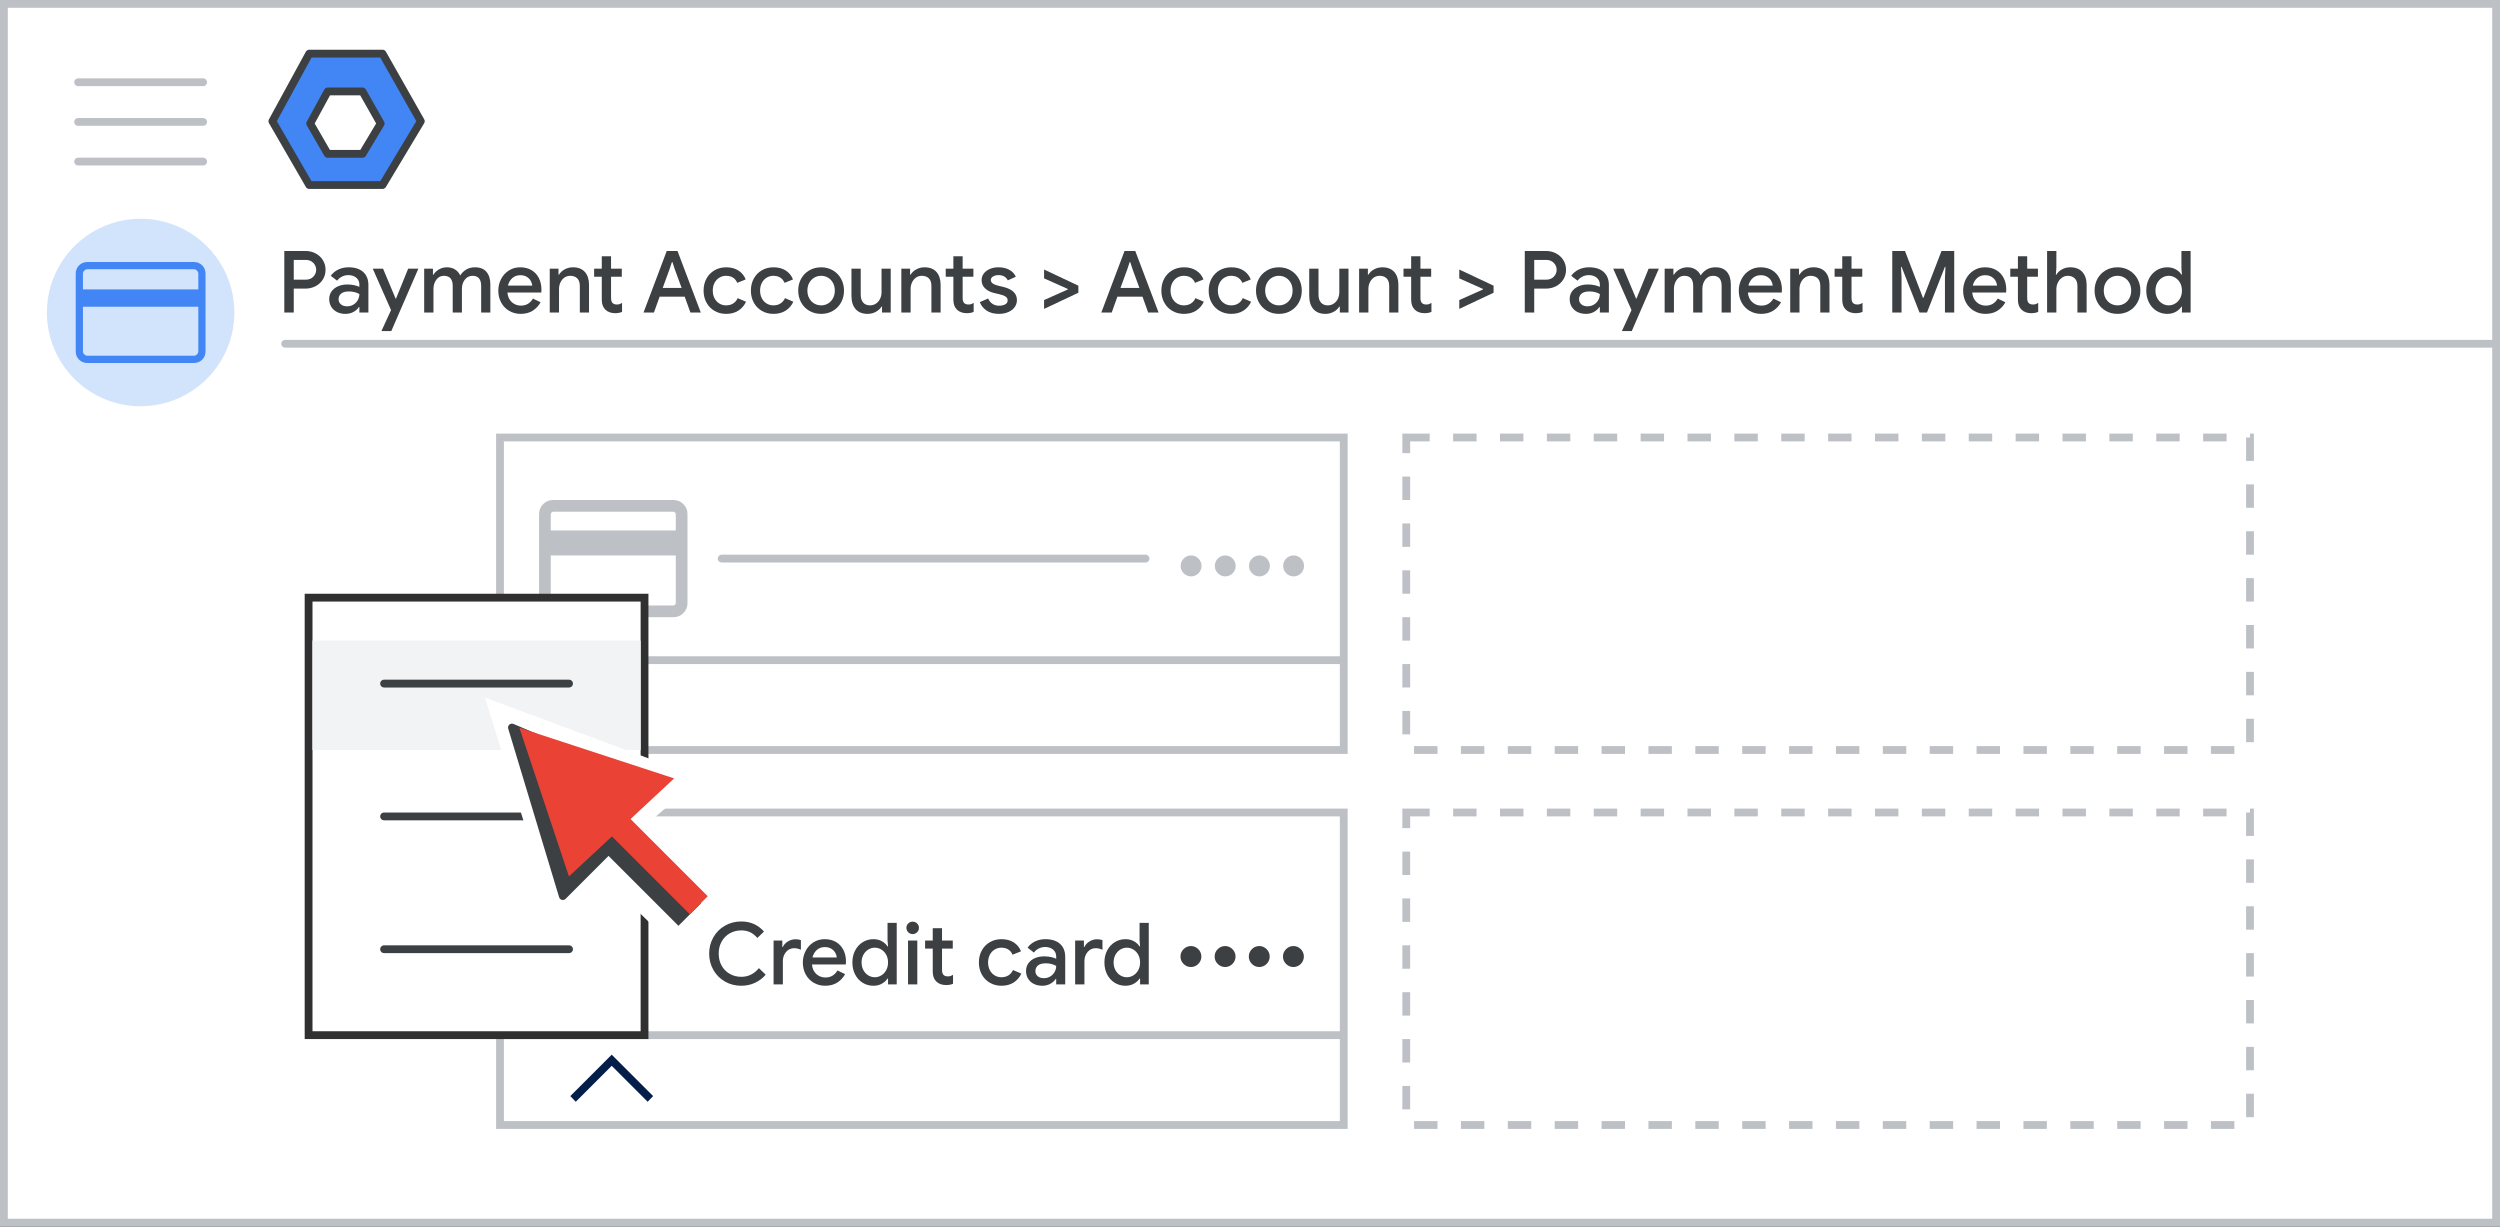 <?xml version="1.0" encoding="UTF-8"?>
<svg width="320px" height="157px" viewBox="0 0 320 157" version="1.1" xmlns="http://www.w3.org/2000/svg" xmlns:xlink="http://www.w3.org/1999/xlink">
    <rect x="0" y="0" width="320" height="157" fill="#333333" stroke="none"/>
    <title>card_set_primary</title>
    <g id="card_set_primary" stroke="none" stroke-width="1" fill="none" fill-rule="evenodd">
        <rect id="Rectangle" stroke="#BDC1C6" fill="#FFFFFF" x="0.5" y="0.5" width="319" height="156"></rect>
        <line x1="36.5" y1="44" x2="319" y2="44" id="Line" stroke="#BDC1C6" stroke-linecap="round"></line>
        <g id="Logos/admin" transform="translate(34.864, 6.864)" stroke="#3C4043" stroke-linejoin="round">
            <g id="Group-3-Copy" transform="translate(0, 0)">
                <polygon id="Path-19" fill="#4285F4" points="4.72 0 14.099 0 19 8.653 14.099 16.822 4.72 16.822 2.01713646e-14 8.653"></polygon>
                <polygon id="Path-19" fill="#FFFFFF" points="7.082 4.841 11.535 4.841 13.862 8.949 11.535 12.828 7.082 12.828 4.841 8.949"></polygon>
            </g>
        </g>
        <g id="UI/menu-light-grey" transform="translate(10, 10)" stroke="#BDC1C6" stroke-linecap="round" stroke-linejoin="round">
            <line x1="1.73472348e-16" y1="0.529" x2="16" y2="0.529" id="Line"></line>
            <line x1="1.73472348e-16" y1="5.606" x2="16" y2="5.606" id="Line"></line>
            <line x1="1.73472348e-16" y1="10.683" x2="16" y2="10.683" id="Line"></line>
        </g>
        <g id="nav-directory-on" transform="translate(6, 28)" fill-rule="nonzero">
            <path d="M12,24 C16.854,24 21.229,21.076 23.087,16.591 C24.944,12.107 23.916,6.945 20.484,3.514 C17.051,0.082 11.889,-0.944 7.405,0.915 C2.921,2.773 -0.002,7.15 0,12.004 C0,15.186 1.264,18.238 3.515,20.488 C5.765,22.738 8.818,24.001 12,24 Z" id="Path" fill="#D2E3FC"></path>
            <g id="credit_card_BASELINE_P900" transform="translate(3.692, 5.538)" fill="#4285F4">
                <path d="M16.615,1.5 L16.615,11.423 C16.615,11.854 16.473,12.212 16.189,12.497 C15.904,12.781 15.546,12.923 15.115,12.923 L1.5,12.923 C1.069,12.923 0.712,12.781 0.427,12.497 C0.142,12.212 0,11.854 0,11.423 L0,1.5 C0,1.069 0.142,0.712 0.427,0.427 C0.712,0.142 1.069,0 1.5,0 L15.115,0 C15.546,0 15.904,0.142 16.189,0.427 C16.473,0.712 16.615,1.069 16.615,1.5 Z M0.923,3.508 L15.692,3.508 L15.692,1.5 C15.692,1.346 15.634,1.212 15.519,1.097 C15.404,0.981 15.269,0.923 15.115,0.923 L1.5,0.923 C1.346,0.923 1.212,0.981 1.097,1.097 C0.981,1.212 0.923,1.346 0.923,1.5 L0.923,3.508 Z M0.923,5.723 L0.923,11.423 C0.923,11.577 0.981,11.711 1.097,11.826 C1.212,11.942 1.346,12 1.5,12 L15.115,12 C15.269,12 15.404,11.942 15.519,11.826 C15.634,11.711 15.692,11.577 15.692,11.423 L15.692,5.723 L0.923,5.723 Z M0.923,12 C0.923,12 0.923,11.946 0.923,11.838 C0.923,11.731 0.923,11.592 0.923,11.423 L0.923,1.5 C0.923,1.331 0.923,1.192 0.923,1.085 C0.923,0.977 0.923,0.923 0.923,0.923 C0.923,0.923 0.923,0.977 0.923,1.085 C0.923,1.192 0.923,1.331 0.923,1.5 L0.923,11.423 C0.923,11.592 0.923,11.731 0.923,11.838 C0.923,11.946 0.923,12 0.923,12 Z" id="Shape"></path>
            </g>
        </g>
        <g id="Payment-Accounts-&gt;-A" transform="translate(36.391, 32.124)" fill="#3C4043" fill-rule="nonzero">
            <path d="M0,0 L2.706,0 C3.175,0 3.606,0.103 3.998,0.308 C4.391,0.513 4.702,0.799 4.934,1.166 C5.165,1.533 5.28,1.947 5.28,2.409 C5.28,2.871 5.165,3.285 4.934,3.652 C4.702,4.019 4.391,4.305 3.998,4.51 C3.606,4.715 3.175,4.818 2.706,4.818 L1.21,4.818 L1.21,7.876 L0,7.876 L0,0 Z M2.739,3.674 C3.142,3.674 3.467,3.547 3.712,3.295 C3.958,3.042 4.081,2.746 4.081,2.409 C4.081,2.072 3.958,1.776 3.712,1.524 C3.467,1.27 3.142,1.144 2.739,1.144 L1.21,1.144 L1.21,3.674 L2.739,3.674 Z" id="Shape"></path>
            <path d="M7.827,8.052 C7.424,8.052 7.064,7.973 6.749,7.816 C6.434,7.658 6.188,7.436 6.012,7.15 C5.836,6.864 5.748,6.538 5.748,6.171 C5.748,5.782 5.851,5.447 6.056,5.165 C6.261,4.882 6.54,4.666 6.892,4.516 C7.244,4.365 7.636,4.29 8.069,4.29 C8.399,4.29 8.698,4.321 8.965,4.383 C9.233,4.446 9.448,4.517 9.609,4.598 L9.609,4.301 C9.609,3.942 9.477,3.65 9.213,3.426 C8.949,3.203 8.608,3.091 8.19,3.091 C7.904,3.091 7.633,3.155 7.376,3.284 C7.119,3.412 6.914,3.586 6.76,3.806 L5.946,3.179 C6.188,2.834 6.509,2.567 6.908,2.376 C7.308,2.185 7.746,2.09 8.223,2.09 C9.03,2.09 9.655,2.29 10.098,2.689 C10.542,3.089 10.764,3.648 10.764,4.367 L10.764,7.876 L9.609,7.876 L9.609,7.183 L9.543,7.183 C9.382,7.432 9.151,7.639 8.85,7.804 C8.549,7.97 8.208,8.052 7.827,8.052 Z M8.036,7.084 C8.329,7.084 8.597,7.013 8.839,6.87 C9.081,6.726 9.27,6.534 9.405,6.292 C9.541,6.05 9.609,5.79 9.609,5.511 C9.433,5.408 9.231,5.328 9.004,5.269 C8.777,5.21 8.538,5.181 8.289,5.181 C7.827,5.181 7.488,5.273 7.271,5.456 C7.055,5.639 6.947,5.881 6.947,6.182 C6.947,6.446 7.046,6.662 7.244,6.831 C7.442,7 7.706,7.084 8.036,7.084 Z" id="Shape"></path>
            <polygon id="Path" points="13.663 7.568 11.32 2.266 12.64 2.266 14.246 6.094 14.301 6.094 15.852 2.266 17.161 2.266 13.696 10.252 12.431 10.252"></polygon>
            <path d="M17.904,2.266 L19.026,2.266 L19.026,3.036 L19.092,3.036 C19.26,2.757 19.499,2.53 19.807,2.354 C20.115,2.178 20.452,2.09 20.819,2.09 C21.222,2.09 21.572,2.185 21.869,2.376 C22.166,2.567 22.381,2.82 22.513,3.135 C22.711,2.82 22.969,2.567 23.288,2.376 C23.607,2.185 23.983,2.09 24.416,2.09 C25.061,2.09 25.549,2.286 25.879,2.679 C26.209,3.071 26.374,3.604 26.374,4.279 L26.374,7.876 L25.197,7.876 L25.197,4.477 C25.197,3.612 24.83,3.179 24.097,3.179 C23.693,3.179 23.365,3.34 23.112,3.663 C22.859,3.986 22.733,4.389 22.733,4.873 L22.733,7.876 L21.556,7.876 L21.556,4.477 C21.556,3.612 21.178,3.179 20.423,3.179 C20.034,3.179 19.715,3.342 19.466,3.668 C19.216,3.995 19.092,4.4 19.092,4.884 L19.092,7.876 L17.904,7.876 L17.904,2.266 Z" id="Path"></path>
            <path d="M30.252,8.052 C29.709,8.052 29.219,7.924 28.783,7.667 C28.347,7.41 28.006,7.056 27.76,6.606 C27.514,6.154 27.392,5.647 27.392,5.082 C27.392,4.547 27.511,4.05 27.749,3.591 C27.987,3.133 28.319,2.768 28.745,2.497 C29.17,2.226 29.65,2.09 30.186,2.09 C30.75,2.09 31.238,2.213 31.649,2.458 C32.059,2.704 32.373,3.043 32.589,3.476 C32.805,3.909 32.914,4.4 32.914,4.95 C32.914,5.097 32.906,5.221 32.892,5.324 L28.558,5.324 C28.609,5.859 28.8,6.272 29.13,6.561 C29.46,6.851 29.845,6.996 30.285,6.996 C30.644,6.996 30.952,6.913 31.209,6.748 C31.465,6.583 31.671,6.365 31.825,6.094 L32.804,6.567 C32.547,7.029 32.206,7.392 31.781,7.656 C31.355,7.92 30.846,8.052 30.252,8.052 Z M31.737,4.433 C31.722,4.228 31.656,4.022 31.539,3.817 C31.421,3.612 31.251,3.441 31.027,3.305 C30.803,3.17 30.527,3.102 30.197,3.102 C29.801,3.102 29.465,3.223 29.19,3.465 C28.915,3.707 28.726,4.03 28.624,4.433 L31.737,4.433 Z" id="Shape"></path>
            <path d="M33.976,2.266 L35.098,2.266 L35.098,3.036 L35.164,3.036 C35.325,2.757 35.567,2.53 35.89,2.354 C36.212,2.178 36.561,2.09 36.935,2.09 C37.609,2.09 38.123,2.29 38.475,2.689 C38.827,3.089 39.003,3.637 39.003,4.334 L39.003,7.876 L37.826,7.876 L37.826,4.488 C37.826,4.048 37.716,3.72 37.496,3.503 C37.276,3.287 36.975,3.179 36.594,3.179 C36.315,3.179 36.067,3.256 35.851,3.41 C35.635,3.564 35.466,3.769 35.345,4.026 C35.224,4.283 35.164,4.561 35.164,4.862 L35.164,7.876 L33.976,7.876 L33.976,2.266 Z" id="Path"></path>
            <path d="M42.341,7.964 C42.092,7.964 41.859,7.926 41.643,7.848 C41.427,7.771 41.249,7.663 41.109,7.524 C40.794,7.223 40.636,6.798 40.636,6.248 L40.636,3.3 L39.657,3.3 L39.657,2.266 L40.636,2.266 L40.636,0.682 L41.824,0.682 L41.824,2.266 L43.199,2.266 L43.199,3.3 L41.824,3.3 L41.824,5.995 C41.824,6.303 41.883,6.519 42,6.644 C42.125,6.783 42.316,6.853 42.572,6.853 C42.704,6.853 42.818,6.837 42.913,6.803 C43.009,6.771 43.115,6.717 43.232,6.644 L43.232,7.799 C42.983,7.909 42.686,7.964 42.341,7.964 Z" id="Path"></path>
            <path d="M48.953,0 L50.328,0 L53.309,7.876 L51.978,7.876 L51.252,5.852 L48.04,5.852 L47.314,7.876 L45.983,7.876 L48.953,0 Z M50.856,4.73 L49.976,2.321 L49.679,1.419 L49.613,1.419 L49.316,2.321 L48.436,4.73 L50.856,4.73 Z" id="Shape"></path>
            <path d="M56.56,8.052 C56.003,8.052 55.504,7.924 55.064,7.667 C54.624,7.41 54.281,7.056 54.036,6.606 C53.79,6.154 53.667,5.643 53.667,5.071 C53.667,4.499 53.79,3.987 54.036,3.537 C54.281,3.086 54.624,2.732 55.064,2.475 C55.504,2.218 56.003,2.09 56.56,2.09 C57.176,2.09 57.699,2.228 58.128,2.502 C58.557,2.777 58.866,3.157 59.057,3.641 L57.979,4.081 C57.715,3.48 57.235,3.179 56.538,3.179 C56.23,3.179 55.946,3.258 55.686,3.416 C55.425,3.573 55.22,3.795 55.07,4.081 C54.919,4.367 54.844,4.697 54.844,5.071 C54.844,5.445 54.919,5.775 55.07,6.061 C55.22,6.347 55.425,6.569 55.686,6.726 C55.946,6.884 56.23,6.963 56.538,6.963 C56.89,6.963 57.193,6.884 57.446,6.726 C57.699,6.569 57.895,6.34 58.034,6.039 L59.101,6.501 C58.881,6.978 58.555,7.355 58.122,7.634 C57.689,7.913 57.169,8.052 56.56,8.052 Z" id="Path"></path>
            <path d="M62.616,8.052 C62.059,8.052 61.56,7.924 61.12,7.667 C60.68,7.41 60.337,7.056 60.092,6.606 C59.846,6.154 59.723,5.643 59.723,5.071 C59.723,4.499 59.846,3.987 60.092,3.537 C60.337,3.086 60.68,2.732 61.12,2.475 C61.56,2.218 62.059,2.09 62.616,2.09 C63.232,2.09 63.755,2.228 64.184,2.502 C64.613,2.777 64.922,3.157 65.113,3.641 L64.035,4.081 C63.771,3.48 63.291,3.179 62.594,3.179 C62.286,3.179 62.002,3.258 61.742,3.416 C61.481,3.573 61.276,3.795 61.126,4.081 C60.975,4.367 60.9,4.697 60.9,5.071 C60.9,5.445 60.975,5.775 61.126,6.061 C61.276,6.347 61.481,6.569 61.742,6.726 C62.002,6.884 62.286,6.963 62.594,6.963 C62.946,6.963 63.249,6.884 63.502,6.726 C63.755,6.569 63.951,6.34 64.09,6.039 L65.157,6.501 C64.937,6.978 64.611,7.355 64.178,7.634 C63.745,7.913 63.225,8.052 62.616,8.052 Z" id="Path"></path>
            <path d="M68.716,8.052 C68.151,8.052 67.645,7.922 67.198,7.662 C66.751,7.401 66.402,7.044 66.153,6.589 C65.904,6.134 65.779,5.628 65.779,5.071 C65.779,4.514 65.904,4.008 66.153,3.553 C66.402,3.098 66.751,2.741 67.198,2.481 C67.645,2.22 68.151,2.09 68.716,2.09 C69.273,2.09 69.776,2.222 70.223,2.486 C70.67,2.75 71.019,3.109 71.268,3.564 C71.517,4.019 71.642,4.521 71.642,5.071 C71.642,5.628 71.517,6.134 71.268,6.589 C71.019,7.044 70.672,7.401 70.228,7.662 C69.785,7.922 69.281,8.052 68.716,8.052 Z M68.716,6.963 C69.031,6.963 69.321,6.886 69.585,6.732 C69.849,6.578 70.062,6.358 70.223,6.072 C70.384,5.786 70.465,5.452 70.465,5.071 C70.465,4.69 70.384,4.356 70.223,4.07 C70.062,3.784 69.849,3.564 69.585,3.41 C69.321,3.256 69.031,3.179 68.716,3.179 C68.401,3.179 68.109,3.256 67.841,3.41 C67.574,3.564 67.359,3.784 67.198,4.07 C67.037,4.356 66.956,4.69 66.956,5.071 C66.956,5.452 67.037,5.786 67.198,6.072 C67.359,6.358 67.574,6.578 67.841,6.732 C68.109,6.886 68.401,6.963 68.716,6.963 Z" id="Shape"></path>
            <path d="M74.673,8.052 C73.998,8.052 73.483,7.848 73.127,7.441 C72.772,7.035 72.594,6.468 72.594,5.742 L72.594,2.266 L73.782,2.266 L73.782,5.577 C73.782,6.032 73.888,6.376 74.101,6.611 C74.314,6.846 74.6,6.963 74.959,6.963 C75.252,6.963 75.513,6.886 75.74,6.732 C75.967,6.578 76.141,6.373 76.262,6.116 C76.383,5.859 76.444,5.581 76.444,5.28 L76.444,2.266 L77.621,2.266 L77.621,7.876 L76.51,7.876 L76.51,7.117 L76.444,7.117 C76.283,7.388 76.041,7.612 75.718,7.788 C75.395,7.964 75.047,8.052 74.673,8.052 Z" id="Path"></path>
            <path d="M78.98,2.266 L80.102,2.266 L80.102,3.036 L80.168,3.036 C80.329,2.757 80.571,2.53 80.894,2.354 C81.216,2.178 81.565,2.09 81.939,2.09 C82.613,2.09 83.127,2.29 83.479,2.689 C83.831,3.089 84.007,3.637 84.007,4.334 L84.007,7.876 L82.83,7.876 L82.83,4.488 C82.83,4.048 82.72,3.72 82.5,3.503 C82.28,3.287 81.979,3.179 81.598,3.179 C81.319,3.179 81.072,3.256 80.855,3.41 C80.639,3.564 80.47,3.769 80.349,4.026 C80.228,4.283 80.168,4.561 80.168,4.862 L80.168,7.876 L78.98,7.876 L78.98,2.266 Z" id="Path"></path>
            <path d="M87.346,7.964 C87.096,7.964 86.864,7.926 86.647,7.848 C86.431,7.771 86.253,7.663 86.114,7.524 C85.798,7.223 85.641,6.798 85.641,6.248 L85.641,3.3 L84.662,3.3 L84.662,2.266 L85.641,2.266 L85.641,0.682 L86.829,0.682 L86.829,2.266 L88.204,2.266 L88.204,3.3 L86.829,3.3 L86.829,5.995 C86.829,6.303 86.887,6.519 87.005,6.644 C87.129,6.783 87.32,6.853 87.577,6.853 C87.709,6.853 87.822,6.837 87.918,6.803 C88.013,6.771 88.119,6.717 88.237,6.644 L88.237,7.799 C87.987,7.909 87.69,7.964 87.346,7.964 Z" id="Path"></path>
            <path d="M91.477,8.052 C90.839,8.052 90.312,7.913 89.898,7.634 C89.484,7.355 89.192,6.992 89.024,6.545 L90.091,6.083 C90.223,6.384 90.41,6.613 90.652,6.771 C90.894,6.928 91.169,7.007 91.477,7.007 C91.792,7.007 92.056,6.95 92.269,6.837 C92.481,6.723 92.588,6.552 92.588,6.325 C92.588,6.12 92.498,5.957 92.318,5.835 C92.138,5.715 91.858,5.61 91.477,5.522 L90.806,5.368 C90.358,5.258 89.988,5.064 89.695,4.785 C89.401,4.506 89.255,4.154 89.255,3.729 C89.255,3.406 89.352,3.12 89.546,2.871 C89.74,2.622 90.001,2.429 90.327,2.293 C90.653,2.158 91.011,2.09 91.4,2.09 C91.928,2.09 92.388,2.193 92.78,2.398 C93.172,2.603 93.457,2.904 93.633,3.3 L92.61,3.762 C92.382,3.315 91.983,3.091 91.411,3.091 C91.132,3.091 90.899,3.15 90.712,3.267 C90.525,3.384 90.432,3.531 90.432,3.707 C90.432,4.037 90.718,4.275 91.29,4.422 L92.104,4.62 C92.654,4.759 93.07,4.968 93.352,5.247 C93.634,5.526 93.776,5.87 93.776,6.281 C93.776,6.633 93.675,6.943 93.473,7.21 C93.271,7.478 92.995,7.685 92.643,7.832 C92.291,7.979 91.902,8.052 91.477,8.052 Z" id="Path"></path>
            <polygon id="Path" points="97.252 6.281 100.288 4.928 100.288 4.862 97.252 3.509 97.252 2.376 101.641 4.444 101.641 5.346 97.252 7.414"></polygon>
            <path d="M107.549,0 L108.924,0 L111.905,7.876 L110.574,7.876 L109.848,5.852 L106.636,5.852 L105.91,7.876 L104.579,7.876 L107.549,0 Z M109.452,4.73 L108.572,2.321 L108.275,1.419 L108.209,1.419 L107.912,2.321 L107.032,4.73 L109.452,4.73 Z" id="Shape"></path>
            <path d="M115.156,8.052 C114.599,8.052 114.1,7.924 113.66,7.667 C113.22,7.41 112.877,7.056 112.632,6.606 C112.386,6.154 112.263,5.643 112.263,5.071 C112.263,4.499 112.386,3.987 112.632,3.537 C112.877,3.086 113.22,2.732 113.66,2.475 C114.1,2.218 114.599,2.09 115.156,2.09 C115.772,2.09 116.295,2.228 116.724,2.502 C117.153,2.777 117.462,3.157 117.653,3.641 L116.575,4.081 C116.311,3.48 115.831,3.179 115.134,3.179 C114.826,3.179 114.542,3.258 114.282,3.416 C114.021,3.573 113.816,3.795 113.666,4.081 C113.515,4.367 113.44,4.697 113.44,5.071 C113.44,5.445 113.515,5.775 113.666,6.061 C113.816,6.347 114.021,6.569 114.282,6.726 C114.542,6.884 114.826,6.963 115.134,6.963 C115.486,6.963 115.789,6.884 116.042,6.726 C116.295,6.569 116.491,6.34 116.63,6.039 L117.697,6.501 C117.477,6.978 117.151,7.355 116.718,7.634 C116.285,7.913 115.765,8.052 115.156,8.052 Z" id="Path"></path>
            <path d="M121.212,8.052 C120.655,8.052 120.156,7.924 119.716,7.667 C119.276,7.41 118.933,7.056 118.688,6.606 C118.442,6.154 118.319,5.643 118.319,5.071 C118.319,4.499 118.442,3.987 118.688,3.537 C118.933,3.086 119.276,2.732 119.716,2.475 C120.156,2.218 120.655,2.09 121.212,2.09 C121.828,2.09 122.351,2.228 122.78,2.502 C123.209,2.777 123.518,3.157 123.709,3.641 L122.631,4.081 C122.367,3.48 121.887,3.179 121.19,3.179 C120.882,3.179 120.598,3.258 120.338,3.416 C120.077,3.573 119.872,3.795 119.722,4.081 C119.571,4.367 119.496,4.697 119.496,5.071 C119.496,5.445 119.571,5.775 119.722,6.061 C119.872,6.347 120.077,6.569 120.338,6.726 C120.598,6.884 120.882,6.963 121.19,6.963 C121.542,6.963 121.845,6.884 122.098,6.726 C122.351,6.569 122.547,6.34 122.686,6.039 L123.753,6.501 C123.533,6.978 123.207,7.355 122.774,7.634 C122.341,7.913 121.821,8.052 121.212,8.052 Z" id="Path"></path>
            <path d="M127.312,8.052 C126.747,8.052 126.241,7.922 125.794,7.662 C125.347,7.401 124.998,7.044 124.749,6.589 C124.5,6.134 124.375,5.628 124.375,5.071 C124.375,4.514 124.5,4.008 124.749,3.553 C124.998,3.098 125.347,2.741 125.794,2.481 C126.241,2.22 126.747,2.09 127.312,2.09 C127.869,2.09 128.372,2.222 128.819,2.486 C129.266,2.75 129.615,3.109 129.864,3.564 C130.113,4.019 130.238,4.521 130.238,5.071 C130.238,5.628 130.113,6.134 129.864,6.589 C129.615,7.044 129.268,7.401 128.824,7.662 C128.381,7.922 127.877,8.052 127.312,8.052 Z M127.312,6.963 C127.627,6.963 127.917,6.886 128.181,6.732 C128.445,6.578 128.658,6.358 128.819,6.072 C128.98,5.786 129.061,5.452 129.061,5.071 C129.061,4.69 128.98,4.356 128.819,4.07 C128.658,3.784 128.445,3.564 128.181,3.41 C127.917,3.256 127.627,3.179 127.312,3.179 C126.997,3.179 126.705,3.256 126.437,3.41 C126.17,3.564 125.955,3.784 125.794,4.07 C125.633,4.356 125.552,4.69 125.552,5.071 C125.552,5.452 125.633,5.786 125.794,6.072 C125.955,6.358 126.17,6.578 126.437,6.732 C126.705,6.886 126.997,6.963 127.312,6.963 Z" id="Shape"></path>
            <path d="M133.269,8.052 C132.594,8.052 132.079,7.848 131.723,7.441 C131.368,7.035 131.19,6.468 131.19,5.742 L131.19,2.266 L132.378,2.266 L132.378,5.577 C132.378,6.032 132.484,6.376 132.697,6.611 C132.909,6.846 133.195,6.963 133.555,6.963 C133.848,6.963 134.108,6.886 134.336,6.732 C134.563,6.578 134.737,6.373 134.858,6.116 C134.979,5.859 135.04,5.581 135.04,5.28 L135.04,2.266 L136.217,2.266 L136.217,7.876 L135.106,7.876 L135.106,7.117 L135.04,7.117 C134.878,7.388 134.636,7.612 134.314,7.788 C133.991,7.964 133.643,8.052 133.269,8.052 Z" id="Path"></path>
            <path d="M137.576,2.266 L138.698,2.266 L138.698,3.036 L138.764,3.036 C138.925,2.757 139.167,2.53 139.49,2.354 C139.812,2.178 140.161,2.09 140.535,2.09 C141.209,2.09 141.723,2.29 142.075,2.689 C142.427,3.089 142.603,3.637 142.603,4.334 L142.603,7.876 L141.426,7.876 L141.426,4.488 C141.426,4.048 141.316,3.72 141.096,3.503 C140.876,3.287 140.575,3.179 140.194,3.179 C139.915,3.179 139.668,3.256 139.451,3.41 C139.235,3.564 139.066,3.769 138.945,4.026 C138.824,4.283 138.764,4.561 138.764,4.862 L138.764,7.876 L137.576,7.876 L137.576,2.266 Z" id="Path"></path>
            <path d="M145.942,7.964 C145.692,7.964 145.459,7.926 145.243,7.848 C145.027,7.771 144.849,7.663 144.71,7.524 C144.394,7.223 144.237,6.798 144.237,6.248 L144.237,3.3 L143.258,3.3 L143.258,2.266 L144.237,2.266 L144.237,0.682 L145.425,0.682 L145.425,2.266 L146.8,2.266 L146.8,3.3 L145.425,3.3 L145.425,5.995 C145.425,6.303 145.483,6.519 145.601,6.644 C145.725,6.783 145.916,6.853 146.173,6.853 C146.305,6.853 146.418,6.837 146.514,6.803 C146.609,6.771 146.715,6.717 146.833,6.644 L146.833,7.799 C146.583,7.909 146.286,7.964 145.942,7.964 Z" id="Path"></path>
            <polygon id="Path" points="150.397 6.281 153.433 4.928 153.433 4.862 150.397 3.509 150.397 2.376 154.786 4.444 154.786 5.346 150.397 7.414"></polygon>
            <path d="M158.78,0 L161.486,0 C161.956,0 162.386,0.103 162.779,0.308 C163.171,0.513 163.483,0.799 163.714,1.166 C163.945,1.533 164.06,1.947 164.06,2.409 C164.06,2.871 163.945,3.285 163.714,3.652 C163.483,4.019 163.171,4.305 162.779,4.51 C162.386,4.715 161.956,4.818 161.486,4.818 L159.99,4.818 L159.99,7.876 L158.78,7.876 L158.78,0 Z M161.519,3.674 C161.923,3.674 162.247,3.547 162.493,3.295 C162.738,3.042 162.861,2.746 162.861,2.409 C162.861,2.072 162.738,1.776 162.493,1.524 C162.247,1.27 161.923,1.144 161.519,1.144 L159.99,1.144 L159.99,3.674 L161.519,3.674 Z" id="Shape"></path>
            <path d="M166.607,8.052 C166.204,8.052 165.844,7.973 165.529,7.816 C165.214,7.658 164.968,7.436 164.792,7.15 C164.616,6.864 164.528,6.538 164.528,6.171 C164.528,5.782 164.631,5.447 164.836,5.165 C165.041,4.882 165.32,4.666 165.672,4.516 C166.024,4.365 166.416,4.29 166.849,4.29 C167.179,4.29 167.478,4.321 167.746,4.383 C168.013,4.446 168.228,4.517 168.389,4.598 L168.389,4.301 C168.389,3.942 168.257,3.65 167.993,3.426 C167.729,3.203 167.388,3.091 166.97,3.091 C166.684,3.091 166.413,3.155 166.156,3.284 C165.899,3.412 165.694,3.586 165.54,3.806 L164.726,3.179 C164.968,2.834 165.289,2.567 165.689,2.376 C166.088,2.185 166.526,2.09 167.003,2.09 C167.81,2.09 168.435,2.29 168.879,2.689 C169.322,3.089 169.544,3.648 169.544,4.367 L169.544,7.876 L168.389,7.876 L168.389,7.183 L168.323,7.183 C168.162,7.432 167.931,7.639 167.63,7.804 C167.329,7.97 166.988,8.052 166.607,8.052 Z M166.816,7.084 C167.109,7.084 167.377,7.013 167.619,6.87 C167.861,6.726 168.05,6.534 168.186,6.292 C168.321,6.05 168.389,5.79 168.389,5.511 C168.213,5.408 168.011,5.328 167.784,5.269 C167.557,5.21 167.318,5.181 167.069,5.181 C166.607,5.181 166.268,5.273 166.052,5.456 C165.835,5.639 165.727,5.881 165.727,6.182 C165.727,6.446 165.826,6.662 166.024,6.831 C166.222,7 166.486,7.084 166.816,7.084 Z" id="Shape"></path>
            <polygon id="Path" points="172.443 7.568 170.1 2.266 171.42 2.266 173.026 6.094 173.081 6.094 174.632 2.266 175.941 2.266 172.476 10.252 171.211 10.252"></polygon>
            <path d="M176.684,2.266 L177.806,2.266 L177.806,3.036 L177.872,3.036 C178.041,2.757 178.279,2.53 178.587,2.354 C178.895,2.178 179.232,2.09 179.599,2.09 C180.002,2.09 180.352,2.185 180.649,2.376 C180.946,2.567 181.161,2.82 181.293,3.135 C181.491,2.82 181.749,2.567 182.068,2.376 C182.387,2.185 182.763,2.09 183.196,2.09 C183.841,2.09 184.329,2.286 184.659,2.679 C184.989,3.071 185.154,3.604 185.154,4.279 L185.154,7.876 L183.977,7.876 L183.977,4.477 C183.977,3.612 183.61,3.179 182.877,3.179 C182.474,3.179 182.145,3.34 181.892,3.663 C181.639,3.986 181.513,4.389 181.513,4.873 L181.513,7.876 L180.336,7.876 L180.336,4.477 C180.336,3.612 179.958,3.179 179.203,3.179 C178.814,3.179 178.495,3.342 178.246,3.668 C177.997,3.995 177.872,4.4 177.872,4.884 L177.872,7.876 L176.684,7.876 L176.684,2.266 Z" id="Path"></path>
            <path d="M189.032,8.052 C188.489,8.052 188,7.924 187.563,7.667 C187.127,7.41 186.786,7.056 186.54,6.606 C186.295,6.154 186.172,5.647 186.172,5.082 C186.172,4.547 186.291,4.05 186.529,3.591 C186.768,3.133 187.1,2.768 187.525,2.497 C187.95,2.226 188.431,2.09 188.966,2.09 C189.531,2.09 190.018,2.213 190.429,2.458 C190.84,2.704 191.153,3.043 191.369,3.476 C191.586,3.909 191.694,4.4 191.694,4.95 C191.694,5.097 191.687,5.221 191.672,5.324 L187.338,5.324 C187.389,5.859 187.58,6.272 187.91,6.561 C188.24,6.851 188.625,6.996 189.065,6.996 C189.424,6.996 189.732,6.913 189.989,6.748 C190.246,6.583 190.451,6.365 190.605,6.094 L191.584,6.567 C191.327,7.029 190.986,7.392 190.561,7.656 C190.136,7.92 189.626,8.052 189.032,8.052 Z M190.517,4.433 C190.502,4.228 190.436,4.022 190.319,3.817 C190.202,3.612 190.031,3.441 189.807,3.305 C189.584,3.17 189.307,3.102 188.977,3.102 C188.581,3.102 188.245,3.223 187.97,3.465 C187.695,3.707 187.507,4.03 187.404,4.433 L190.517,4.433 Z" id="Shape"></path>
            <path d="M192.756,2.266 L193.878,2.266 L193.878,3.036 L193.944,3.036 C194.105,2.757 194.347,2.53 194.67,2.354 C194.992,2.178 195.341,2.09 195.715,2.09 C196.389,2.09 196.903,2.29 197.255,2.689 C197.607,3.089 197.783,3.637 197.783,4.334 L197.783,7.876 L196.606,7.876 L196.606,4.488 C196.606,4.048 196.496,3.72 196.276,3.503 C196.056,3.287 195.755,3.179 195.374,3.179 C195.095,3.179 194.848,3.256 194.631,3.41 C194.415,3.564 194.246,3.769 194.125,4.026 C194.004,4.283 193.944,4.561 193.944,4.862 L193.944,7.876 L192.756,7.876 L192.756,2.266 Z" id="Path"></path>
            <path d="M201.122,7.964 C200.872,7.964 200.64,7.926 200.423,7.848 C200.207,7.771 200.029,7.663 199.89,7.524 C199.574,7.223 199.417,6.798 199.417,6.248 L199.417,3.3 L198.438,3.3 L198.438,2.266 L199.417,2.266 L199.417,0.682 L200.605,0.682 L200.605,2.266 L201.98,2.266 L201.98,3.3 L200.605,3.3 L200.605,5.995 C200.605,6.303 200.663,6.519 200.781,6.644 C200.905,6.783 201.096,6.853 201.353,6.853 C201.485,6.853 201.598,6.837 201.694,6.803 C201.789,6.771 201.895,6.717 202.013,6.644 L202.013,7.799 C201.763,7.909 201.466,7.964 201.122,7.964 Z" id="Path"></path>
            <polygon id="Path" points="205.819 0 207.447 0 209.746 5.995 209.812 5.995 212.122 0 213.75 0 213.75 7.876 212.562 7.876 212.562 3.421 212.628 2.024 212.562 2.024 210.263 7.876 209.306 7.876 207.007 2.024 206.941 2.024 207.007 3.421 207.007 7.876 205.819 7.876"></polygon>
            <path d="M217.749,8.052 C217.207,8.052 216.717,7.924 216.281,7.667 C215.845,7.41 215.504,7.056 215.258,6.606 C215.012,6.154 214.889,5.647 214.889,5.082 C214.889,4.547 215.009,4.05 215.247,3.591 C215.485,3.133 215.817,2.768 216.242,2.497 C216.668,2.226 217.148,2.09 217.683,2.09 C218.248,2.09 218.736,2.213 219.146,2.458 C219.557,2.704 219.871,3.043 220.087,3.476 C220.303,3.909 220.411,4.4 220.411,4.95 C220.411,5.097 220.404,5.221 220.389,5.324 L216.055,5.324 C216.107,5.859 216.297,6.272 216.627,6.561 C216.957,6.851 217.342,6.996 217.782,6.996 C218.142,6.996 218.45,6.913 218.706,6.748 C218.963,6.583 219.168,6.365 219.322,6.094 L220.301,6.567 C220.045,7.029 219.704,7.392 219.278,7.656 C218.853,7.92 218.343,8.052 217.749,8.052 Z M219.234,4.433 C219.22,4.228 219.154,4.022 219.036,3.817 C218.919,3.612 218.749,3.441 218.525,3.305 C218.301,3.17 218.024,3.102 217.694,3.102 C217.298,3.102 216.963,3.223 216.688,3.465 C216.413,3.707 216.224,4.03 216.121,4.433 L219.234,4.433 Z" id="Shape"></path>
            <path d="M223.607,7.964 C223.358,7.964 223.125,7.926 222.909,7.848 C222.692,7.771 222.515,7.663 222.375,7.524 C222.06,7.223 221.902,6.798 221.902,6.248 L221.902,3.3 L220.923,3.3 L220.923,2.266 L221.902,2.266 L221.902,0.682 L223.09,0.682 L223.09,2.266 L224.465,2.266 L224.465,3.3 L223.09,3.3 L223.09,5.995 C223.09,6.303 223.149,6.519 223.266,6.644 C223.391,6.783 223.582,6.853 223.838,6.853 C223.97,6.853 224.084,6.837 224.179,6.803 C224.275,6.771 224.381,6.717 224.498,6.644 L224.498,7.799 C224.249,7.909 223.952,7.964 223.607,7.964 Z" id="Path"></path>
            <path d="M225.637,0 L226.825,0 L226.825,2.156 L226.759,3.036 L226.825,3.036 C226.987,2.757 227.227,2.53 227.546,2.354 C227.865,2.178 228.215,2.09 228.596,2.09 C229.278,2.09 229.799,2.293 230.158,2.7 C230.518,3.107 230.697,3.652 230.697,4.334 L230.697,7.876 L229.52,7.876 L229.52,4.488 C229.52,4.055 229.405,3.729 229.174,3.509 C228.943,3.289 228.648,3.179 228.288,3.179 C228.017,3.179 227.769,3.258 227.546,3.416 C227.322,3.573 227.146,3.784 227.018,4.048 C226.889,4.312 226.825,4.591 226.825,4.884 L226.825,7.876 L225.637,7.876 L225.637,0 Z" id="Path"></path>
            <path d="M234.652,8.052 C234.087,8.052 233.581,7.922 233.134,7.662 C232.687,7.401 232.338,7.044 232.089,6.589 C231.84,6.134 231.715,5.628 231.715,5.071 C231.715,4.514 231.84,4.008 232.089,3.553 C232.338,3.098 232.687,2.741 233.134,2.481 C233.581,2.22 234.087,2.09 234.652,2.09 C235.209,2.09 235.712,2.222 236.159,2.486 C236.606,2.75 236.955,3.109 237.204,3.564 C237.453,4.019 237.578,4.521 237.578,5.071 C237.578,5.628 237.453,6.134 237.204,6.589 C236.955,7.044 236.608,7.401 236.165,7.662 C235.721,7.922 235.217,8.052 234.652,8.052 Z M234.652,6.963 C234.967,6.963 235.257,6.886 235.521,6.732 C235.785,6.578 235.998,6.358 236.159,6.072 C236.32,5.786 236.401,5.452 236.401,5.071 C236.401,4.69 236.32,4.356 236.159,4.07 C235.998,3.784 235.785,3.564 235.521,3.41 C235.257,3.256 234.967,3.179 234.652,3.179 C234.337,3.179 234.045,3.256 233.778,3.41 C233.51,3.564 233.295,3.784 233.134,4.07 C232.973,4.356 232.892,4.69 232.892,5.071 C232.892,5.452 232.973,5.786 233.134,6.072 C233.295,6.358 233.51,6.578 233.778,6.732 C234.045,6.886 234.337,6.963 234.652,6.963 Z" id="Shape"></path>
            <path d="M241.027,8.052 C240.521,8.052 240.063,7.926 239.652,7.673 C239.241,7.42 238.919,7.066 238.684,6.611 C238.449,6.156 238.332,5.643 238.332,5.071 C238.332,4.499 238.449,3.987 238.684,3.537 C238.919,3.086 239.241,2.732 239.652,2.475 C240.063,2.218 240.521,2.09 241.027,2.09 C241.438,2.09 241.801,2.18 242.116,2.36 C242.431,2.539 242.67,2.761 242.831,3.025 L242.897,3.025 L242.831,2.244 L242.831,0 L244.008,0 L244.008,7.876 L242.897,7.876 L242.897,7.128 L242.831,7.128 C242.67,7.385 242.431,7.603 242.116,7.782 C241.801,7.962 241.438,8.052 241.027,8.052 Z M241.203,6.963 C241.496,6.963 241.773,6.884 242.034,6.726 C242.294,6.569 242.503,6.347 242.661,6.061 C242.818,5.775 242.897,5.445 242.897,5.071 C242.897,4.697 242.818,4.367 242.661,4.081 C242.503,3.795 242.294,3.573 242.034,3.416 C241.773,3.258 241.496,3.179 241.203,3.179 C240.91,3.179 240.633,3.258 240.373,3.416 C240.112,3.573 239.903,3.795 239.746,4.081 C239.588,4.367 239.509,4.697 239.509,5.071 C239.509,5.445 239.588,5.775 239.746,6.061 C239.903,6.347 240.112,6.569 240.373,6.726 C240.633,6.884 240.91,6.963 241.203,6.963 Z" id="Shape"></path>
        </g>
        <rect id="Rectangle" stroke="#BDC1C6" x="64" y="56" width="108" height="40"></rect>
        <rect id="Rectangle" stroke="#BDC1C6" x="64" y="104" width="108" height="40"></rect>
        <path d="M180,56 L288,56 L288,96 L180,96 L180,56 Z" id="Rectangle" stroke="#BDC1C6" stroke-dasharray="3,3"></path>
        <path d="M180,104 L288,104 L288,144 L180,144 L180,104 Z" id="Rectangle" stroke="#BDC1C6" stroke-dasharray="3,3"></path>
        <line x1="64.5" y1="84.5" x2="171.5" y2="84.5" id="Line-18" stroke="#BDC1C6" stroke-linecap="square"></line>
        <line x1="64.5" y1="132.5" x2="171.5" y2="132.5" id="Line-18" stroke="#BDC1C6" stroke-linecap="square"></line>
        <g id="••••" transform="translate(151.123, 71.094)" fill="#BDC1C6" fill-rule="nonzero">
            <path d="M1.342,2.684 C0.975,2.684 0.66,2.552 0.396,2.288 C0.132,2.024 0,1.709 0,1.342 C0,0.975 0.132,0.66 0.396,0.396 C0.66,0.132 0.975,0 1.342,0 C1.577,0 1.797,0.06 2.002,0.181 C2.207,0.302 2.37,0.466 2.491,0.671 C2.612,0.876 2.673,1.1 2.673,1.342 C2.673,1.584 2.612,1.808 2.491,2.013 C2.37,2.218 2.207,2.381 2.002,2.502 C1.797,2.623 1.577,2.684 1.342,2.684 Z" id="Path"></path>
            <path d="M5.715,2.684 C5.348,2.684 5.033,2.552 4.769,2.288 C4.505,2.024 4.373,1.709 4.373,1.342 C4.373,0.975 4.505,0.66 4.769,0.396 C5.033,0.132 5.348,0 5.715,0 C5.95,0 6.17,0.06 6.375,0.181 C6.58,0.302 6.743,0.466 6.864,0.671 C6.985,0.876 7.046,1.1 7.046,1.342 C7.046,1.584 6.985,1.808 6.864,2.013 C6.743,2.218 6.58,2.381 6.375,2.502 C6.17,2.623 5.95,2.684 5.715,2.684 Z" id="Path"></path>
            <path d="M10.088,2.684 C9.721,2.684 9.406,2.552 9.142,2.288 C8.878,2.024 8.746,1.709 8.746,1.342 C8.746,0.975 8.878,0.66 9.142,0.396 C9.406,0.132 9.721,0 10.088,0 C10.322,0 10.542,0.06 10.748,0.181 C10.953,0.302 11.116,0.466 11.237,0.671 C11.358,0.876 11.419,1.1 11.419,1.342 C11.419,1.584 11.358,1.808 11.237,2.013 C11.116,2.218 10.953,2.381 10.748,2.502 C10.542,2.623 10.322,2.684 10.088,2.684 Z" id="Path"></path>
            <path d="M14.461,2.684 C14.094,2.684 13.779,2.552 13.515,2.288 C13.251,2.024 13.119,1.709 13.119,1.342 C13.119,0.975 13.251,0.66 13.515,0.396 C13.779,0.132 14.094,0 14.461,0 C14.695,0 14.915,0.06 15.121,0.181 C15.326,0.302 15.489,0.466 15.61,0.671 C15.731,0.876 15.792,1.1 15.792,1.342 C15.792,1.584 15.731,1.808 15.61,2.013 C15.489,2.218 15.326,2.381 15.121,2.502 C14.915,2.623 14.695,2.684 14.461,2.684 Z" id="Path"></path>
        </g>
        <g id="UI/line-light-grey" transform="translate(92, 71)" stroke="#BDC1C6" stroke-linecap="round" stroke-linejoin="round">
            <line x1="0.372" y1="0.5" x2="54.628" y2="0.5" id="Line-5"></line>
        </g>
        <g id="Credit-card-••••" transform="translate(90.772, 117.948)" fill="#3C4043" fill-rule="nonzero">
            <path d="M4.103,8.228 C3.34,8.228 2.646,8.048 2.018,7.689 C1.391,7.33 0.898,6.835 0.539,6.204 C0.18,5.573 0,4.877 0,4.114 C0,3.351 0.18,2.655 0.539,2.024 C0.898,1.393 1.391,0.898 2.018,0.539 C2.646,0.18 3.34,0 4.103,0 C5.284,0 6.255,0.429 7.018,1.287 L6.171,2.112 C5.9,1.789 5.597,1.547 5.263,1.386 C4.93,1.225 4.547,1.144 4.114,1.144 C3.579,1.144 3.091,1.267 2.651,1.512 C2.211,1.758 1.863,2.107 1.606,2.558 C1.349,3.009 1.221,3.527 1.221,4.114 C1.221,4.701 1.349,5.22 1.606,5.67 C1.863,6.122 2.211,6.47 2.651,6.715 C3.091,6.961 3.579,7.084 4.114,7.084 C5.009,7.084 5.76,6.714 6.369,5.973 L7.238,6.809 C6.857,7.256 6.398,7.605 5.863,7.854 C5.328,8.103 4.741,8.228 4.103,8.228 Z" id="Path"></path>
            <path d="M8.245,2.442 L9.367,2.442 L9.367,3.267 L9.433,3.267 C9.558,2.981 9.772,2.744 10.076,2.558 C10.381,2.37 10.709,2.277 11.061,2.277 C11.318,2.277 11.545,2.314 11.743,2.387 L11.743,3.619 C11.442,3.487 11.153,3.421 10.874,3.421 C10.456,3.421 10.111,3.582 9.84,3.905 C9.569,4.228 9.433,4.62 9.433,5.082 L9.433,8.052 L8.245,8.052 L8.245,2.442 Z" id="Path"></path>
            <path d="M14.851,8.228 C14.308,8.228 13.819,8.1 13.382,7.843 C12.946,7.586 12.605,7.232 12.359,6.782 C12.114,6.33 11.991,5.823 11.991,5.258 C11.991,4.723 12.11,4.226 12.348,3.768 C12.587,3.309 12.918,2.944 13.344,2.673 C13.769,2.402 14.249,2.266 14.785,2.266 C15.349,2.266 15.837,2.389 16.248,2.635 C16.658,2.88 16.972,3.219 17.188,3.652 C17.405,4.085 17.513,4.576 17.513,5.126 C17.513,5.273 17.505,5.397 17.491,5.5 L13.157,5.5 C13.208,6.035 13.399,6.448 13.729,6.737 C14.059,7.027 14.444,7.172 14.884,7.172 C15.243,7.172 15.551,7.09 15.808,6.925 C16.064,6.76 16.27,6.541 16.424,6.27 L17.403,6.743 C17.146,7.205 16.805,7.568 16.38,7.832 C15.954,8.096 15.445,8.228 14.851,8.228 Z M16.336,4.609 C16.321,4.404 16.255,4.198 16.138,3.993 C16.02,3.788 15.85,3.617 15.626,3.482 C15.403,3.346 15.126,3.278 14.796,3.278 C14.4,3.278 14.064,3.399 13.789,3.641 C13.514,3.883 13.325,4.206 13.223,4.609 L16.336,4.609 Z" id="Shape"></path>
            <path d="M21.028,8.228 C20.522,8.228 20.063,8.101 19.653,7.848 C19.242,7.596 18.919,7.242 18.685,6.787 C18.45,6.332 18.333,5.819 18.333,5.247 C18.333,4.675 18.45,4.163 18.685,3.712 C18.919,3.261 19.242,2.908 19.653,2.651 C20.063,2.394 20.522,2.266 21.028,2.266 C21.438,2.266 21.801,2.356 22.117,2.535 C22.432,2.715 22.67,2.937 22.832,3.201 L22.898,3.201 L22.832,2.42 L22.832,0.176 L24.009,0.176 L24.009,8.052 L22.898,8.052 L22.898,7.304 L22.832,7.304 C22.67,7.561 22.432,7.779 22.117,7.958 C21.801,8.138 21.438,8.228 21.028,8.228 Z M21.204,7.139 C21.497,7.139 21.774,7.06 22.034,6.902 C22.295,6.745 22.504,6.523 22.661,6.237 C22.819,5.951 22.898,5.621 22.898,5.247 C22.898,4.873 22.819,4.543 22.661,4.257 C22.504,3.971 22.295,3.749 22.034,3.591 C21.774,3.434 21.497,3.355 21.204,3.355 C20.91,3.355 20.634,3.434 20.373,3.591 C20.113,3.749 19.904,3.971 19.746,4.257 C19.589,4.543 19.51,4.873 19.51,5.247 C19.51,5.621 19.589,5.951 19.746,6.237 C19.904,6.523 20.113,6.745 20.373,6.902 C20.634,7.06 20.91,7.139 21.204,7.139 Z" id="Shape"></path>
            <path d="M26.05,1.617 C25.83,1.617 25.641,1.538 25.483,1.381 C25.325,1.223 25.247,1.034 25.247,0.814 C25.247,0.594 25.325,0.407 25.483,0.253 C25.641,0.099 25.83,0.022 26.05,0.022 C26.27,0.022 26.458,0.099 26.616,0.253 C26.774,0.407 26.853,0.594 26.853,0.814 C26.853,1.034 26.774,1.223 26.616,1.381 C26.458,1.538 26.27,1.617 26.05,1.617 Z M25.456,2.442 L26.644,2.442 L26.644,8.052 L25.456,8.052 L25.456,2.442 Z" id="Shape"></path>
            <path d="M30.324,8.14 C30.074,8.14 29.841,8.101 29.625,8.024 C29.409,7.947 29.231,7.839 29.092,7.7 C28.776,7.399 28.619,6.974 28.619,6.424 L28.619,3.476 L27.64,3.476 L27.64,2.442 L28.619,2.442 L28.619,0.858 L29.807,0.858 L29.807,2.442 L31.182,2.442 L31.182,3.476 L29.807,3.476 L29.807,6.171 C29.807,6.479 29.865,6.695 29.983,6.82 C30.107,6.959 30.298,7.029 30.555,7.029 C30.687,7.029 30.8,7.013 30.896,6.979 C30.991,6.947 31.097,6.893 31.215,6.82 L31.215,7.975 C30.965,8.085 30.668,8.14 30.324,8.14 Z" id="Path"></path>
            <path d="M37.419,8.228 C36.862,8.228 36.363,8.1 35.923,7.843 C35.483,7.586 35.141,7.232 34.895,6.782 C34.649,6.33 34.526,5.819 34.526,5.247 C34.526,4.675 34.649,4.163 34.895,3.712 C35.141,3.261 35.483,2.908 35.923,2.651 C36.363,2.394 36.862,2.266 37.419,2.266 C38.035,2.266 38.558,2.404 38.987,2.679 C39.416,2.954 39.726,3.333 39.916,3.817 L38.838,4.257 C38.574,3.656 38.094,3.355 37.397,3.355 C37.089,3.355 36.805,3.434 36.545,3.591 C36.285,3.749 36.079,3.971 35.929,4.257 C35.779,4.543 35.703,4.873 35.703,5.247 C35.703,5.621 35.779,5.951 35.929,6.237 C36.079,6.523 36.285,6.745 36.545,6.902 C36.805,7.06 37.089,7.139 37.397,7.139 C37.749,7.139 38.052,7.06 38.305,6.902 C38.558,6.745 38.754,6.516 38.893,6.215 L39.96,6.677 C39.74,7.154 39.414,7.531 38.981,7.81 C38.549,8.089 38.028,8.228 37.419,8.228 Z" id="Path"></path>
            <path d="M42.639,8.228 C42.236,8.228 41.877,8.149 41.561,7.992 C41.246,7.834 41,7.612 40.824,7.326 C40.648,7.04 40.56,6.714 40.56,6.347 C40.56,5.958 40.663,5.623 40.868,5.34 C41.074,5.058 41.352,4.842 41.704,4.691 C42.056,4.541 42.449,4.466 42.881,4.466 C43.211,4.466 43.51,4.497 43.778,4.559 C44.045,4.622 44.26,4.693 44.421,4.774 L44.421,4.477 C44.421,4.118 44.289,3.826 44.025,3.603 C43.761,3.379 43.42,3.267 43.002,3.267 C42.716,3.267 42.445,3.331 42.188,3.459 C41.932,3.588 41.726,3.762 41.572,3.982 L40.758,3.355 C41,3.01 41.321,2.743 41.721,2.552 C42.12,2.361 42.559,2.266 43.035,2.266 C43.842,2.266 44.467,2.466 44.911,2.865 C45.354,3.265 45.576,3.824 45.576,4.543 L45.576,8.052 L44.421,8.052 L44.421,7.359 L44.355,7.359 C44.194,7.608 43.963,7.816 43.662,7.981 C43.362,8.146 43.021,8.228 42.639,8.228 Z M42.848,7.26 C43.142,7.26 43.409,7.189 43.651,7.045 C43.893,6.902 44.082,6.71 44.218,6.468 C44.353,6.226 44.421,5.966 44.421,5.687 C44.245,5.584 44.044,5.504 43.816,5.445 C43.589,5.386 43.351,5.357 43.101,5.357 C42.639,5.357 42.3,5.449 42.084,5.632 C41.867,5.815 41.759,6.057 41.759,6.358 C41.759,6.622 41.858,6.838 42.056,7.007 C42.254,7.176 42.518,7.26 42.848,7.26 Z" id="Shape"></path>
            <path d="M46.847,2.442 L47.969,2.442 L47.969,3.267 L48.035,3.267 C48.16,2.981 48.374,2.744 48.679,2.558 C48.983,2.37 49.311,2.277 49.663,2.277 C49.92,2.277 50.147,2.314 50.345,2.387 L50.345,3.619 C50.044,3.487 49.755,3.421 49.476,3.421 C49.058,3.421 48.713,3.582 48.442,3.905 C48.171,4.228 48.035,4.62 48.035,5.082 L48.035,8.052 L46.847,8.052 L46.847,2.442 Z" id="Path"></path>
            <path d="M53.288,8.228 C52.782,8.228 52.324,8.101 51.913,7.848 C51.502,7.596 51.18,7.242 50.945,6.787 C50.71,6.332 50.593,5.819 50.593,5.247 C50.593,4.675 50.71,4.163 50.945,3.712 C51.18,3.261 51.502,2.908 51.913,2.651 C52.324,2.394 52.782,2.266 53.288,2.266 C53.699,2.266 54.062,2.356 54.377,2.535 C54.692,2.715 54.931,2.937 55.092,3.201 L55.158,3.201 L55.092,2.42 L55.092,0.176 L56.269,0.176 L56.269,8.052 L55.158,8.052 L55.158,7.304 L55.092,7.304 C54.931,7.561 54.692,7.779 54.377,7.958 C54.062,8.138 53.699,8.228 53.288,8.228 Z M53.464,7.139 C53.757,7.139 54.034,7.06 54.295,6.902 C54.555,6.745 54.764,6.523 54.922,6.237 C55.079,5.951 55.158,5.621 55.158,5.247 C55.158,4.873 55.079,4.543 54.922,4.257 C54.764,3.971 54.555,3.749 54.295,3.591 C54.034,3.434 53.757,3.355 53.464,3.355 C53.171,3.355 52.894,3.434 52.634,3.591 C52.373,3.749 52.164,3.971 52.007,4.257 C51.849,4.543 51.77,4.873 51.77,5.247 C51.77,5.621 51.849,5.951 52.007,6.237 C52.164,6.523 52.373,6.745 52.634,6.902 C52.894,7.06 53.171,7.139 53.464,7.139 Z" id="Shape"></path>
            <path d="M61.671,5.83 C61.304,5.83 60.989,5.698 60.725,5.434 C60.461,5.17 60.329,4.855 60.329,4.488 C60.329,4.121 60.461,3.806 60.725,3.542 C60.989,3.278 61.304,3.146 61.671,3.146 C61.906,3.146 62.126,3.207 62.331,3.328 C62.536,3.449 62.699,3.612 62.82,3.817 C62.941,4.022 63.002,4.246 63.002,4.488 C63.002,4.73 62.941,4.954 62.82,5.159 C62.699,5.364 62.536,5.527 62.331,5.649 C62.126,5.769 61.906,5.83 61.671,5.83 Z" id="Path"></path>
            <path d="M66.044,5.83 C65.677,5.83 65.362,5.698 65.098,5.434 C64.834,5.17 64.702,4.855 64.702,4.488 C64.702,4.121 64.834,3.806 65.098,3.542 C65.362,3.278 65.677,3.146 66.044,3.146 C66.278,3.146 66.498,3.207 66.704,3.328 C66.909,3.449 67.072,3.612 67.193,3.817 C67.314,4.022 67.375,4.246 67.375,4.488 C67.375,4.73 67.314,4.954 67.193,5.159 C67.072,5.364 66.909,5.527 66.704,5.649 C66.498,5.769 66.278,5.83 66.044,5.83 Z" id="Path"></path>
            <path d="M70.417,5.83 C70.05,5.83 69.735,5.698 69.471,5.434 C69.207,5.17 69.075,4.855 69.075,4.488 C69.075,4.121 69.207,3.806 69.471,3.542 C69.735,3.278 70.05,3.146 70.417,3.146 C70.651,3.146 70.871,3.207 71.077,3.328 C71.282,3.449 71.445,3.612 71.566,3.817 C71.687,4.022 71.748,4.246 71.748,4.488 C71.748,4.73 71.687,4.954 71.566,5.159 C71.445,5.364 71.282,5.527 71.077,5.649 C70.871,5.769 70.651,5.83 70.417,5.83 Z" id="Path"></path>
            <path d="M74.79,5.83 C74.423,5.83 74.108,5.698 73.844,5.434 C73.58,5.17 73.448,4.855 73.448,4.488 C73.448,4.121 73.58,3.806 73.844,3.542 C74.108,3.278 74.423,3.146 74.79,3.146 C75.024,3.146 75.244,3.207 75.45,3.328 C75.655,3.449 75.818,3.612 75.939,3.817 C76.06,4.022 76.121,4.246 76.121,4.488 C76.121,4.73 76.06,4.954 75.939,5.159 C75.818,5.364 75.655,5.527 75.45,5.649 C75.244,5.769 75.024,5.83 74.79,5.83 Z" id="Path"></path>
        </g>
        <g id="credit_card_BASELINE_N800" transform="translate(69, 64)" fill="#BDC1C6" fill-rule="nonzero">
            <path d="M19,1.8 L19,13.2 C19,13.7 18.825,14.125 18.475,14.475 C18.125,14.825 17.7,15 17.2,15 L1.8,15 C1.3,15 0.875,14.825 0.525,14.475 C0.175,14.125 0,13.7 0,13.2 L0,1.8 C0,1.3 0.175,0.875 0.525,0.525 C0.875,0.175 1.3,0 1.8,0 L17.2,0 C17.7,0 18.125,0.175 18.475,0.525 C18.825,0.875 19,1.3 19,1.8 Z M1.5,3.9 L17.5,3.9 L17.5,1.8 C17.5,1.733 17.467,1.667 17.4,1.6 C17.333,1.533 17.267,1.5 17.2,1.5 L1.8,1.5 C1.733,1.5 1.667,1.533 1.6,1.6 C1.533,1.667 1.5,1.733 1.5,1.8 L1.5,3.9 Z M1.5,7.1 L1.5,13.2 C1.5,13.267 1.533,13.333 1.6,13.4 C1.667,13.467 1.733,13.5 1.8,13.5 L17.2,13.5 C17.267,13.5 17.333,13.467 17.4,13.4 C17.467,13.333 17.5,13.267 17.5,13.2 L17.5,7.1 L1.5,7.1 Z M1.5,13.5 C1.5,13.5 1.5,13.471 1.5,13.413 C1.5,13.354 1.5,13.283 1.5,13.2 L1.5,1.8 C1.5,1.717 1.5,1.646 1.5,1.588 C1.5,1.529 1.5,1.5 1.5,1.5 C1.5,1.5 1.5,1.529 1.5,1.588 C1.5,1.646 1.5,1.717 1.5,1.8 L1.5,13.2 C1.5,13.283 1.5,13.354 1.5,13.413 C1.5,13.471 1.5,13.5 1.5,13.5 Z" id="Shape"></path>
        </g>
        <rect id="Rectangle" stroke="#303030" fill="#FFFFFF" x="39.5" y="76.5" width="43" height="56"></rect>
        <g id="Group" transform="translate(49, 104)" stroke="#3C4043" stroke-linecap="round" stroke-linejoin="round">
            <g id="UI/line-dark-grey">
                <line x1="0.162" y1="0.5" x2="23.838" y2="0.5" id="Line-5"></line>
            </g>
            <g id="UI/line-dark-grey" transform="translate(0, 17)">
                <line x1="0.162" y1="0.5" x2="23.838" y2="0.5" id="Line-5"></line>
            </g>
        </g>
        <g id="expand_more_BASELINE_P900" transform="translate(78.3, 138.012) scale(1, -1) translate(-78.3, -138.012) translate(73, 135)" fill="#041E49" fill-rule="nonzero">
            <polygon id="Path" points="5.3 6.025 8.8817842e-16 0.725 0.7 0 5.3 4.6 9.9 0 10.6 0.725"></polygon>
        </g>
        <rect id="Rectangle" fill="#F1F3F4" x="40" y="82" width="42" height="14"></rect>
        <g id="UI/line-dark-grey" transform="translate(49, 87)" stroke="#3C4043" stroke-linecap="round" stroke-linejoin="round">
            <line x1="0.162" y1="0.5" x2="23.838" y2="0.5" id="Line-5"></line>
        </g>
        <g id="Group" transform="translate(58, 86)">
            <polygon id="Path" fill="#FFFFFF" points="4.057 3.286 13.23 32.504 19.533 26.643 28.292 35.149 36 28.699 25.411 18.962 31.719 13.566"></polygon>
            <g id="UI/arrow" fill-rule="nonzero">
                <g id="Group" transform="translate(19, 19) rotate(-45) translate(-19, -19) translate(8.638, 2.492)">
                    <polygon id="Triangle" stroke="#3C4043" fill="#3C4043" stroke-linejoin="round" points="10.65 0 17.559 17.271 13.241 13.529 10.362 19.861 -8.03457728e-17 19.861"></polygon>
                    <g id="Group-2" transform="translate(7.772, 17.779)">
                        <polygon id="Rectangle" fill="#3C4043" points="2.13171467e-11 1.541 3.627 1.464 4.071 15.236 -5.37258618e-22 15.236"></polygon>
                        <rect id="Rectangle" fill="#EA4336" x="2.073" y="-2.58933955e-16" width="3.257" height="15.213"></rect>
                    </g>
                    <polygon id="Triangle" fill="#EA4336" points="11.303 0.692 20.725 19.286 2.332 18.633"></polygon>
                </g>
            </g>
        </g>
    </g>
</svg>